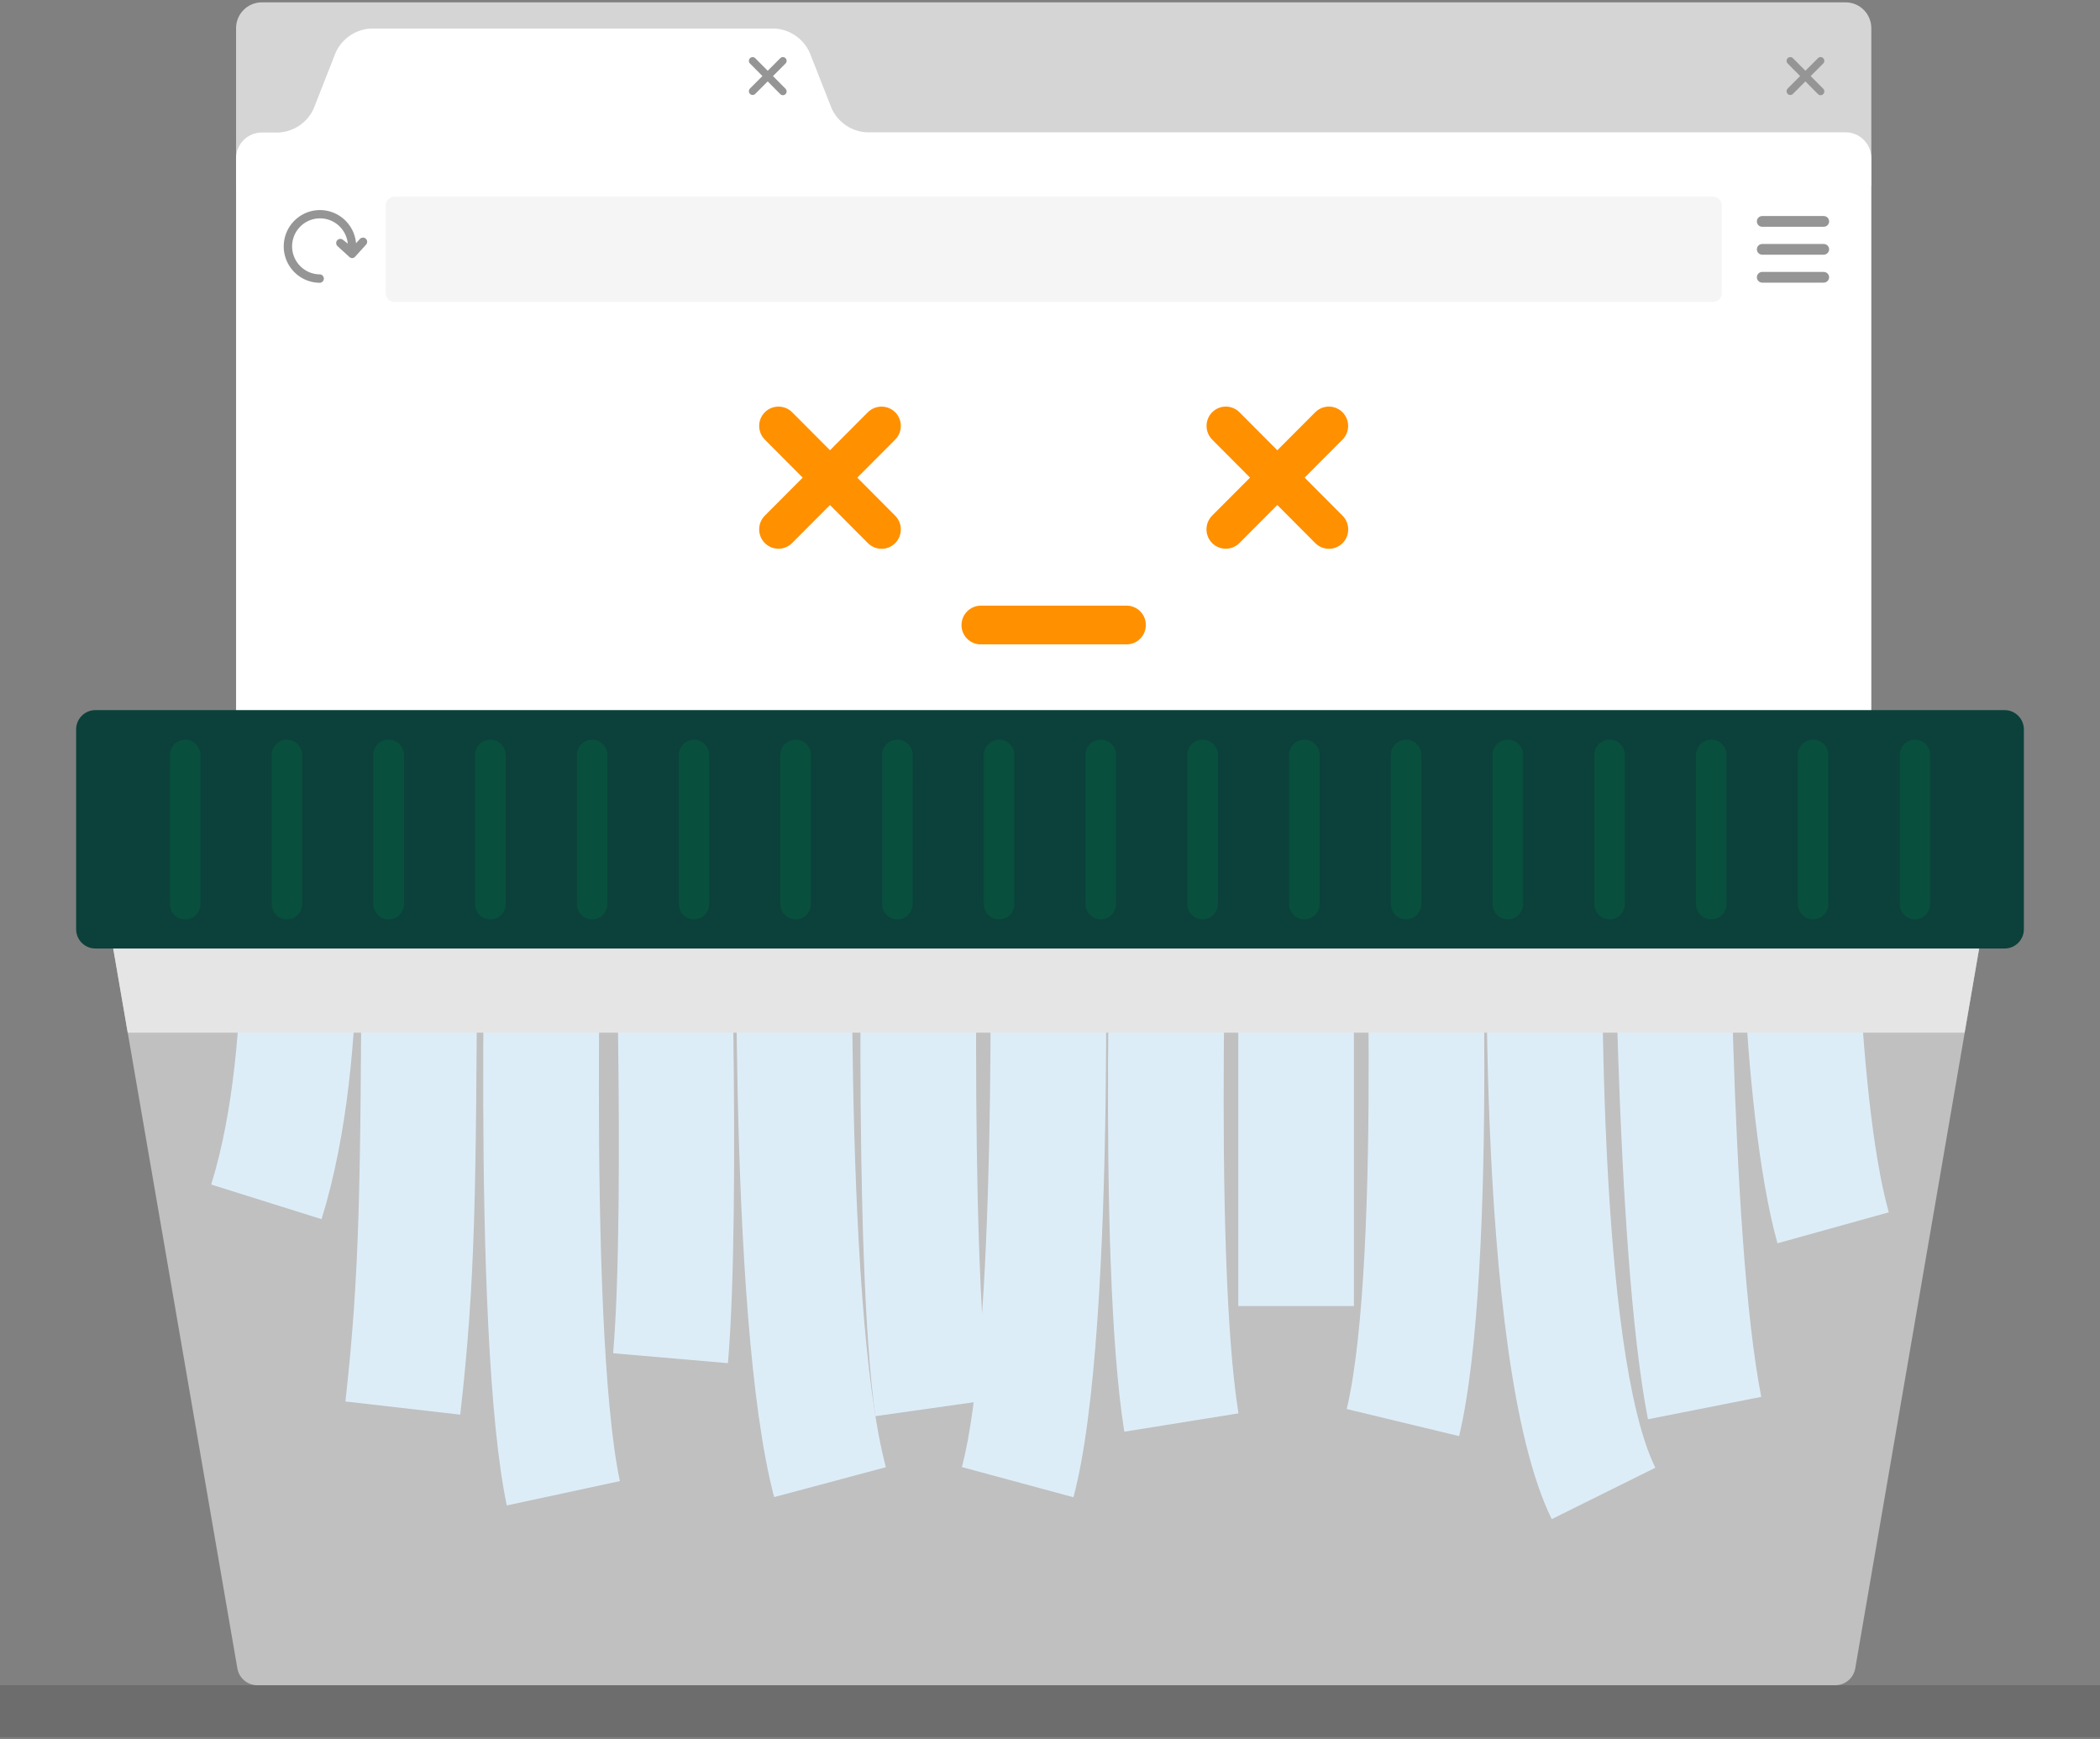 <svg width="477" height="395" viewBox="0 0 477 395" fill="none" xmlns="http://www.w3.org/2000/svg">
<rect x="0" y="0" width="477" height="395" fill="#808080" stroke="none"/>
<g clip-path="url(#clip0)">
<path d="M419.223 0.532H59.456C57.91 0.537 56.428 1.155 55.335 2.252C54.242 3.349 53.625 4.835 53.621 6.387V42.232H425.058V6.387C425.053 4.835 424.437 3.349 423.344 2.252C422.251 1.155 420.769 0.537 419.223 0.532V0.532Z" fill="#D5D5D5"/>
<path d="M73.032 276.892L47.966 269.026C58.347 235.814 53.963 185.889 53.914 185.382L79.992 182.979C80.269 185.317 84.979 238.61 73.032 276.892Z" fill="#BBDBF0"/>
<path d="M104.537 321.289L78.46 318.297C81.719 289.058 81.882 269.762 82.143 212.495C82.143 203.926 82.224 194.507 82.29 184.107L108.546 184.254C108.546 194.654 108.432 204.057 108.399 212.61C108.122 270.956 108.024 290.612 104.537 321.289Z" fill="#BBDBF0"/>
<path d="M115.114 341.91C106.851 302.745 110.567 188.587 110.714 183.682L136.954 184.565C136.954 185.709 133.205 300.341 140.8 336.382L115.114 341.91Z" fill="#BBDBF0"/>
<path d="M165.345 309.597L139.268 307.34C142.202 273 139.268 185.53 139.268 184.696L165.508 183.796C165.508 187.394 168.409 273.719 165.345 309.597Z" fill="#BBDBF0"/>
<path d="M175.842 340.013C164.873 298.657 167.464 188.522 167.578 183.862L193.819 184.516C193.819 185.612 191.195 295.517 201.218 333.227L175.842 340.013Z" fill="#BBDBF0"/>
<path d="M198.838 321.633C193.639 284.758 195.921 187.966 196.019 183.862L222.259 184.5C222.259 185.481 219.945 283.22 224.834 317.953L198.838 321.633Z" fill="#BBDBF0"/>
<path d="M243.821 340.045L218.478 333.194C226.138 304.724 225.372 216.256 224.426 184.581L250.667 183.796C250.813 188.587 254.057 302.026 243.821 340.045Z" fill="#BBDBF0"/>
<path d="M255.377 325.165C249.053 285.559 252.704 187.803 252.867 183.682L279.091 184.696C279.091 185.677 275.375 283.956 281.307 320.995L255.377 325.165Z" fill="#BBDBF0"/>
<path d="M307.531 184.189H281.275V296.629H307.531V184.189Z" fill="#BBDBF0"/>
<path d="M331.424 326.162L305.901 320.013C314.05 285.673 309.764 185.775 309.715 184.777L335.939 183.6C336.134 187.852 340.502 288.208 331.424 326.162Z" fill="#BBDBF0"/>
<path d="M352.465 345.017C334.391 308.354 337.699 196.371 338.139 183.731L364.38 184.646C363.255 217.172 363.157 307.291 376 333.341L352.465 345.017Z" fill="#BBDBF0"/>
<path d="M374.321 322.336C366.645 283.089 366.563 188.244 366.563 184.189H392.787C392.787 185.137 392.787 280.538 400.056 317.25L374.321 322.336Z" fill="#BBDBF0"/>
<path d="M403.739 282.37C395.085 251.3 394.987 186.92 394.987 184.254H421.244C421.244 184.876 421.342 247.784 429.018 275.338L403.739 282.37Z" fill="#BBDBF0"/>
<path d="M196.866 30.049C195.167 29.964 193.525 29.41 192.119 28.45C190.713 27.489 189.598 26.158 188.896 24.604L183.925 11.979C183.231 10.428 182.128 9.097 180.735 8.128C179.342 7.16 177.712 6.592 176.021 6.485H84.213C82.507 6.577 80.86 7.139 79.451 8.108C78.043 9.077 76.927 10.416 76.227 11.979L71.256 24.653C70.553 26.206 69.437 27.536 68.032 28.496C66.626 29.457 64.984 30.011 63.286 30.098H59.456C57.91 30.102 56.428 30.721 55.335 31.817C54.242 32.914 53.625 34.401 53.621 35.952V200.77C53.638 202.313 54.26 203.787 55.352 204.874C56.444 205.96 57.918 206.571 59.456 206.576H419.223C420.769 206.571 422.251 205.953 423.344 204.856C424.437 203.759 425.053 202.273 425.058 200.721V35.903C425.053 34.352 424.437 32.865 423.344 31.768C422.251 30.672 420.769 30.053 419.223 30.049H196.866Z" fill="white"/>
<path d="M171.555 21.317C171.478 21.399 171.384 21.464 171.281 21.509C171.177 21.554 171.065 21.577 170.952 21.577C170.84 21.577 170.728 21.554 170.624 21.509C170.521 21.464 170.427 21.399 170.349 21.317V21.317C170.192 21.155 170.104 20.938 170.104 20.712C170.104 20.486 170.192 20.268 170.349 20.107L177.227 13.222C177.305 13.14 177.398 13.075 177.502 13.03C177.606 12.985 177.717 12.962 177.83 12.962C177.943 12.962 178.055 12.985 178.158 13.03C178.262 13.075 178.356 13.14 178.433 13.222C178.59 13.381 178.677 13.596 178.677 13.819C178.677 14.042 178.59 14.257 178.433 14.416L171.555 21.317Z" fill="#959595"/>
<path d="M170.349 14.416C170.193 14.257 170.105 14.042 170.105 13.819C170.105 13.596 170.193 13.381 170.349 13.222V13.222C170.428 13.142 170.522 13.078 170.625 13.035C170.729 12.992 170.84 12.969 170.952 12.969C171.064 12.969 171.175 12.992 171.279 13.035C171.382 13.078 171.476 13.142 171.555 13.222L178.433 20.156C178.59 20.317 178.678 20.535 178.678 20.761C178.678 20.987 178.59 21.204 178.433 21.366V21.366C178.355 21.448 178.262 21.513 178.158 21.558C178.054 21.603 177.943 21.626 177.83 21.626C177.717 21.626 177.605 21.603 177.502 21.558C177.398 21.513 177.304 21.448 177.227 21.366L170.349 14.416Z" fill="#959595"/>
<path d="M407.26 21.317C407.182 21.399 407.089 21.464 406.985 21.509C406.881 21.554 406.77 21.577 406.657 21.577C406.544 21.577 406.432 21.554 406.329 21.509C406.225 21.464 406.132 21.399 406.054 21.317V21.317C405.897 21.155 405.809 20.938 405.809 20.712C405.809 20.486 405.897 20.268 406.054 20.107L412.932 13.222C413.009 13.14 413.103 13.075 413.207 13.03C413.31 12.985 413.422 12.962 413.535 12.962C413.648 12.962 413.759 12.985 413.863 13.03C413.967 13.075 414.06 13.14 414.138 13.222V13.222C414.294 13.381 414.382 13.596 414.382 13.819C414.382 14.042 414.294 14.257 414.138 14.416L407.26 21.317Z" fill="#959595"/>
<path d="M406.054 14.416C405.898 14.257 405.81 14.042 405.81 13.819C405.81 13.596 405.898 13.381 406.054 13.222V13.222C406.133 13.142 406.227 13.078 406.33 13.035C406.434 12.992 406.545 12.969 406.657 12.969C406.769 12.969 406.88 12.992 406.984 13.035C407.087 13.078 407.181 13.142 407.26 13.222L414.138 20.156C414.295 20.317 414.383 20.535 414.383 20.761C414.383 20.987 414.295 21.204 414.138 21.366V21.366C414.06 21.448 413.967 21.513 413.863 21.558C413.759 21.603 413.648 21.626 413.535 21.626C413.422 21.626 413.31 21.603 413.207 21.558C413.103 21.513 413.009 21.448 412.932 21.366L406.054 14.416Z" fill="#959595"/>
<path d="M389.104 44.668H89.591C88.493 44.668 87.603 45.561 87.603 46.663V66.581C87.603 67.683 88.493 68.576 89.591 68.576H389.104C390.202 68.576 391.092 67.683 391.092 66.581V46.663C391.092 45.561 390.202 44.668 389.104 44.668Z" fill="#F5F5F5"/>
<path d="M173.723 99.842C172.902 99.017 172.442 97.9 172.442 96.735C172.442 95.57 172.902 94.453 173.723 93.628C174.549 92.808 175.665 92.348 176.827 92.348C177.99 92.348 179.105 92.808 179.932 93.628L203.336 117.127C204.157 117.954 204.618 119.074 204.618 120.242C204.618 121.409 204.157 122.529 203.336 123.357C202.514 124.18 201.401 124.642 200.24 124.642C199.079 124.642 197.965 124.18 197.143 123.357L173.723 99.842Z" fill="#FF9000"/>
<path d="M203.336 99.842C204.156 99.017 204.617 97.9 204.617 96.735C204.617 95.57 204.156 94.453 203.336 93.628V93.628C202.51 92.808 201.394 92.348 200.232 92.348C199.069 92.348 197.954 92.808 197.127 93.628L173.722 117.11C172.901 117.938 172.44 119.058 172.44 120.225C172.44 121.393 172.901 122.513 173.722 123.341C174.544 124.163 175.658 124.625 176.819 124.625C177.98 124.625 179.094 124.163 179.916 123.341L203.336 99.842Z" fill="#FF9000"/>
<path d="M275.342 99.842C274.522 99.017 274.062 97.9 274.062 96.735C274.062 95.57 274.522 94.453 275.342 93.628C276.164 92.805 277.278 92.343 278.439 92.343C279.6 92.343 280.714 92.805 281.536 93.628L304.956 117.127C305.777 117.954 306.238 119.074 306.238 120.242C306.238 121.409 305.777 122.53 304.956 123.357V123.357C304.134 124.18 303.02 124.642 301.859 124.642C300.698 124.642 299.585 124.18 298.763 123.357L275.342 99.842Z" fill="#FF9000"/>
<path d="M304.94 99.842C305.76 99.017 306.221 97.9 306.221 96.735C306.221 95.57 305.76 94.453 304.94 93.628V93.628C304.118 92.805 303.004 92.343 301.843 92.343C300.682 92.343 299.568 92.805 298.747 93.628L275.326 117.11C274.505 117.938 274.044 119.058 274.044 120.225C274.044 121.393 274.505 122.513 275.326 123.341V123.341C276.148 124.163 277.262 124.626 278.423 124.626C279.584 124.626 280.697 124.163 281.519 123.341L304.94 99.842Z" fill="#FF9000"/>
<path d="M255.882 146.349C256.458 146.351 257.029 146.239 257.562 146.018C258.095 145.798 258.579 145.474 258.987 145.065C259.394 144.656 259.717 144.171 259.937 143.636C260.156 143.101 260.268 142.528 260.266 141.95V141.95C260.268 141.372 260.156 140.799 259.937 140.264C259.717 139.729 259.394 139.244 258.987 138.835C258.579 138.426 258.095 138.102 257.562 137.881C257.029 137.661 256.458 137.549 255.882 137.551H222.78C221.617 137.56 220.505 138.028 219.684 138.855C218.863 139.681 218.4 140.799 218.396 141.966V141.966C218.396 142.543 218.51 143.114 218.73 143.647C218.951 144.18 219.274 144.664 219.681 145.071C220.088 145.478 220.572 145.801 221.104 146.02C221.635 146.239 222.205 146.351 222.78 146.349H255.882Z" fill="#FF9000"/>
<path d="M415.474 50.277C415.474 50.602 415.345 50.914 415.116 51.144C414.887 51.374 414.576 51.503 414.252 51.503H400.268C400.108 51.503 399.95 51.472 399.802 51.41C399.655 51.348 399.521 51.257 399.409 51.143C399.297 51.029 399.208 50.894 399.149 50.745C399.089 50.596 399.059 50.437 399.062 50.277V50.277C399.062 49.956 399.189 49.648 399.415 49.421C399.641 49.194 399.948 49.067 400.268 49.067H414.252C414.573 49.067 414.881 49.194 415.11 49.42C415.339 49.647 415.47 49.955 415.474 50.277V50.277Z" fill="#959595"/>
<path d="M415.474 56.622C415.47 56.946 415.34 57.255 415.111 57.484C414.883 57.714 414.574 57.844 414.252 57.848H400.268C399.946 57.844 399.639 57.713 399.414 57.483C399.188 57.254 399.061 56.944 399.062 56.622V56.622C399.062 56.463 399.093 56.306 399.153 56.159C399.214 56.012 399.303 55.879 399.415 55.766C399.527 55.654 399.66 55.565 399.806 55.504C399.952 55.443 400.109 55.412 400.268 55.412H414.252C414.573 55.412 414.881 55.539 415.11 55.765C415.339 55.992 415.47 56.3 415.474 56.622V56.622Z" fill="#959595"/>
<path d="M415.474 62.967C415.47 63.291 415.34 63.6 415.111 63.829C414.883 64.058 414.574 64.189 414.252 64.193H400.268C399.946 64.189 399.639 64.058 399.414 63.828C399.188 63.599 399.061 63.289 399.062 62.967V62.967C399.062 62.646 399.189 62.338 399.415 62.111C399.641 61.884 399.948 61.757 400.268 61.757H414.252C414.573 61.757 414.881 61.883 415.11 62.11C415.339 62.337 415.47 62.644 415.474 62.967Z" fill="#959595"/>
<path d="M83.121 54.234C82.942 54.061 82.702 53.964 82.453 53.964C82.203 53.964 81.964 54.061 81.784 54.234L80.872 55.232C80.729 53.634 80.126 52.113 79.136 50.854C78.146 49.594 76.812 48.651 75.296 48.14C73.781 47.629 72.15 47.572 70.603 47.976C69.056 48.379 67.659 49.226 66.584 50.413C65.508 51.6 64.801 53.075 64.547 54.659C64.294 56.243 64.506 57.866 65.157 59.331C65.808 60.796 66.87 62.039 68.214 62.908C69.557 63.778 71.124 64.236 72.723 64.226C72.954 64.195 73.167 64.082 73.321 63.906C73.475 63.73 73.559 63.504 73.559 63.269C73.559 63.035 73.475 62.809 73.321 62.633C73.167 62.457 72.954 62.343 72.723 62.313C71.494 62.319 70.289 61.968 69.256 61.3C68.222 60.633 67.405 59.678 66.902 58.553C66.4 57.428 66.234 56.18 66.425 54.962C66.616 53.744 67.156 52.608 67.979 51.692C68.802 50.776 69.873 50.12 71.061 49.804C72.248 49.487 73.502 49.524 74.67 49.909C75.837 50.295 76.868 51.012 77.636 51.975C78.404 52.937 78.877 54.103 78.998 55.33L77.938 54.496C77.752 54.327 77.507 54.239 77.256 54.251C77.006 54.263 76.77 54.375 76.602 54.562C76.433 54.748 76.345 54.994 76.358 55.246C76.37 55.497 76.481 55.733 76.667 55.903L79.372 58.372C79.457 58.453 79.556 58.516 79.666 58.559C79.775 58.601 79.891 58.62 80.008 58.617V58.617C80.132 58.614 80.255 58.585 80.367 58.532C80.48 58.478 80.579 58.401 80.66 58.306L83.121 55.592C83.299 55.411 83.399 55.167 83.399 54.913C83.399 54.659 83.299 54.415 83.121 54.234V54.234Z" fill="#959595"/>
<path opacity="0.5" d="M421.391 379.014C421.189 380.036 420.65 380.96 419.861 381.637C419.071 382.314 418.077 382.703 417.039 382.742H58.282C57.244 382.706 56.248 382.318 55.458 381.64C54.667 380.963 54.129 380.037 53.931 379.014L23.584 203.043C23.078 200.182 24.643 197.876 27.055 197.876H448.201C450.63 197.876 452.178 200.182 451.689 203.043L421.391 379.014Z" fill="white"/>
<g style="mix-blend-mode:multiply">
<path d="M448.201 197.876H27.055C24.643 197.876 23.078 200.182 23.584 203.043L29.011 234.539H446.245L451.673 203.043C452.227 200.182 450.678 197.876 448.201 197.876Z" fill="#E5E5E5"/>
</g>
<path d="M455.34 161.279H21.66C19.248 161.279 17.293 163.241 17.293 165.661V211.04C17.293 213.46 19.248 215.422 21.66 215.422H455.34C457.752 215.422 459.708 213.46 459.708 211.04V165.661C459.708 163.241 457.752 161.279 455.34 161.279Z" fill="#0B413A"/>
<path d="M45.522 205.311C45.524 205.769 45.436 206.223 45.263 206.647C45.09 207.07 44.836 207.456 44.515 207.781C44.194 208.106 43.812 208.365 43.391 208.542C42.97 208.719 42.519 208.811 42.062 208.813V208.813C41.141 208.813 40.257 208.446 39.605 207.792C38.953 207.138 38.587 206.251 38.587 205.327V171.457C38.587 171 38.677 170.547 38.852 170.125C39.027 169.703 39.283 169.32 39.606 168.997C39.929 168.674 40.312 168.419 40.733 168.246C41.155 168.072 41.606 167.984 42.062 167.986C42.98 167.986 43.86 168.352 44.508 169.003C45.157 169.653 45.522 170.536 45.522 171.457V205.311Z" fill="#06A253" fill-opacity="0.15"/>
<path d="M68.636 205.311C68.638 205.77 68.55 206.225 68.376 206.65C68.203 207.075 67.947 207.461 67.624 207.787C67.301 208.112 66.917 208.37 66.495 208.546C66.072 208.723 65.619 208.813 65.161 208.813C64.242 208.809 63.363 208.44 62.714 207.787C62.066 207.133 61.702 206.249 61.702 205.327V171.457C61.702 170.536 62.066 169.653 62.715 169.003C63.364 168.352 64.244 167.986 65.161 167.986V167.986C65.617 167.984 66.069 168.072 66.49 168.246C66.912 168.419 67.295 168.674 67.618 168.997C67.941 169.32 68.197 169.703 68.372 170.125C68.546 170.547 68.636 171 68.636 171.457V205.311Z" fill="#06A253" fill-opacity="0.15"/>
<path d="M91.751 205.311C91.753 205.77 91.665 206.225 91.491 206.65C91.317 207.075 91.062 207.461 90.739 207.787C90.416 208.112 90.032 208.37 89.61 208.546C89.187 208.723 88.734 208.813 88.276 208.813C87.355 208.813 86.471 208.446 85.819 207.792C85.167 207.138 84.801 206.251 84.801 205.327V171.457C84.801 171 84.891 170.547 85.066 170.125C85.241 169.703 85.497 169.32 85.82 168.997C86.143 168.674 86.526 168.419 86.948 168.246C87.369 168.072 87.821 167.984 88.276 167.986C88.732 167.984 89.183 168.072 89.605 168.246C90.026 168.419 90.41 168.674 90.733 168.997C91.055 169.32 91.312 169.703 91.487 170.125C91.661 170.547 91.751 171 91.751 171.457V205.311Z" fill="#06A253" fill-opacity="0.15"/>
<path d="M114.851 205.311C114.853 205.769 114.765 206.223 114.592 206.647C114.42 207.07 114.165 207.456 113.844 207.781C113.523 208.106 113.141 208.365 112.72 208.542C112.299 208.719 111.848 208.811 111.391 208.813C110.47 208.813 109.586 208.446 108.934 207.792C108.283 207.138 107.917 206.251 107.917 205.327V171.457C107.916 171 108.006 170.547 108.181 170.125C108.356 169.703 108.612 169.32 108.935 168.997C109.258 168.674 109.641 168.419 110.063 168.246C110.484 168.072 110.936 167.984 111.391 167.986V167.986C112.309 167.986 113.189 168.352 113.838 169.003C114.486 169.653 114.851 170.536 114.851 171.457V205.311Z" fill="#06A253" fill-opacity="0.15"/>
<path d="M137.965 205.311C137.967 205.77 137.879 206.225 137.705 206.65C137.531 207.075 137.276 207.461 136.953 207.787C136.63 208.112 136.246 208.37 135.824 208.546C135.401 208.723 134.948 208.813 134.49 208.813V208.813C133.571 208.809 132.691 208.44 132.043 207.787C131.395 207.133 131.031 206.249 131.031 205.327V171.457C131.031 170.536 131.395 169.653 132.044 169.003C132.693 168.352 133.573 167.986 134.49 167.986V167.986C134.946 167.984 135.397 168.072 135.819 168.246C136.24 168.419 136.624 168.674 136.946 168.997C137.269 169.32 137.526 169.703 137.7 170.125C137.875 170.547 137.965 171 137.965 171.457V205.311Z" fill="#06A253" fill-opacity="0.15"/>
<path d="M161.08 205.311C161.083 205.77 160.994 206.225 160.82 206.65C160.647 207.075 160.391 207.461 160.068 207.787C159.745 208.112 159.362 208.37 158.939 208.546C158.516 208.723 158.063 208.813 157.605 208.813V208.813C156.695 208.793 155.828 208.414 155.193 207.759C154.557 207.104 154.204 206.225 154.208 205.311V171.457C154.208 170.536 154.573 169.653 155.221 169.002C155.87 168.352 156.75 167.986 157.668 167.986V167.986C158.577 167.998 159.445 168.369 160.084 169.019C160.722 169.668 161.081 170.544 161.08 171.457V205.311Z" fill="#06A253" fill-opacity="0.15"/>
<path d="M184.196 205.311C184.196 206.236 183.83 207.123 183.178 207.776C182.526 208.43 181.642 208.798 180.721 208.798C179.799 208.798 178.915 208.43 178.263 207.776C177.612 207.123 177.246 206.236 177.246 205.311V171.457C177.246 171 177.336 170.547 177.51 170.125C177.685 169.703 177.941 169.32 178.264 168.997C178.587 168.674 178.97 168.419 179.392 168.246C179.813 168.072 180.265 167.984 180.721 167.986C181.176 167.984 181.628 168.072 182.049 168.246C182.471 168.419 182.854 168.674 183.177 168.997C183.5 169.32 183.756 169.703 183.931 170.125C184.106 170.547 184.196 171 184.196 171.457V205.311Z" fill="#06A253" fill-opacity="0.15"/>
<path d="M207.295 205.311C207.299 206.233 206.939 207.119 206.294 207.776C205.648 208.432 204.77 208.805 203.851 208.813V208.813C202.929 208.813 202.045 208.446 201.394 207.792C200.742 207.138 200.376 206.251 200.376 205.327V171.457C200.376 171 200.466 170.547 200.641 170.125C200.816 169.703 201.072 169.32 201.395 168.997C201.718 168.674 202.101 168.419 202.522 168.246C202.944 168.072 203.395 167.984 203.851 167.986C204.768 167.986 205.648 168.352 206.297 169.003C206.946 169.653 207.31 170.536 207.31 171.457L207.295 205.311Z" fill="#06A253" fill-opacity="0.15"/>
<path d="M230.41 205.311C230.41 205.769 230.32 206.222 230.145 206.645C229.97 207.068 229.714 207.453 229.392 207.776C229.069 208.1 228.686 208.357 228.264 208.532C227.843 208.708 227.391 208.798 226.935 208.798C226.016 208.794 225.136 208.424 224.487 207.771C223.839 207.118 223.475 206.233 223.475 205.311V171.457C223.475 170.536 223.84 169.653 224.488 169.003C225.137 168.352 226.017 167.986 226.935 167.986C227.39 167.984 227.842 168.072 228.263 168.246C228.685 168.419 229.068 168.674 229.391 168.997C229.714 169.32 229.97 169.703 230.145 170.125C230.32 170.547 230.41 171 230.41 171.457V205.311Z" fill="#06A253" fill-opacity="0.15"/>
<path d="M253.493 205.311C253.493 206.236 253.127 207.123 252.476 207.776C251.824 208.43 250.94 208.798 250.018 208.798V208.798C249.098 208.794 248.217 208.425 247.566 207.772C246.915 207.119 246.548 206.235 246.543 205.311V171.457C246.548 170.535 246.915 169.652 247.567 169.002C248.218 168.351 249.1 167.986 250.018 167.986V167.986C250.474 167.984 250.926 168.072 251.347 168.246C251.769 168.419 252.152 168.674 252.475 168.997C252.798 169.32 253.054 169.703 253.229 170.125C253.404 170.547 253.494 171 253.493 171.457V205.311Z" fill="#06A253" fill-opacity="0.15"/>
<path d="M276.639 205.311C276.635 206.235 276.268 207.119 275.617 207.772C274.966 208.425 274.085 208.794 273.164 208.798V208.798C272.243 208.798 271.359 208.43 270.707 207.776C270.056 207.123 269.689 206.236 269.689 205.311V171.457C269.689 171 269.779 170.547 269.954 170.125C270.129 169.703 270.385 169.32 270.708 168.997C271.031 168.674 271.414 168.419 271.836 168.246C272.257 168.072 272.709 167.984 273.164 167.986C274.083 167.986 274.965 168.351 275.616 169.002C276.267 169.652 276.635 170.535 276.639 171.457V205.311Z" fill="#06A253" fill-opacity="0.15"/>
<path d="M299.739 205.311C299.739 206.233 299.375 207.118 298.726 207.771C298.078 208.424 297.198 208.794 296.279 208.798V208.798C295.358 208.798 294.474 208.43 293.822 207.776C293.17 207.123 292.804 206.236 292.804 205.311V171.457C292.804 171 292.894 170.547 293.069 170.125C293.244 169.703 293.5 169.32 293.823 168.997C294.146 168.674 294.529 168.419 294.951 168.246C295.372 168.072 295.824 167.984 296.279 167.986C297.197 167.986 298.077 168.352 298.725 169.003C299.374 169.653 299.739 170.536 299.739 171.457V205.311Z" fill="#06A253" fill-opacity="0.15"/>
<path d="M322.854 205.311C322.854 206.236 322.488 207.123 321.836 207.776C321.184 208.43 320.301 208.798 319.379 208.798V208.798C318.46 208.794 317.58 208.424 316.932 207.771C316.283 207.118 315.919 206.233 315.919 205.311V171.457C315.919 170.536 316.284 169.653 316.933 169.003C317.581 168.352 318.461 167.986 319.379 167.986C319.835 167.984 320.286 168.072 320.708 168.246C321.129 168.419 321.512 168.674 321.835 168.997C322.158 169.32 322.414 169.703 322.589 170.125C322.764 170.547 322.854 171 322.854 171.457V205.311Z" fill="#06A253" fill-opacity="0.15"/>
<path d="M345.969 205.311C345.969 206.236 345.602 207.123 344.951 207.776C344.299 208.43 343.415 208.798 342.494 208.798C341.573 208.794 340.692 208.425 340.041 207.772C339.39 207.119 339.023 206.235 339.019 205.311V171.457C339.023 170.535 339.391 169.652 340.042 169.002C340.693 168.351 341.575 167.986 342.494 167.986V167.986C342.949 167.984 343.401 168.072 343.822 168.246C344.244 168.419 344.627 168.674 344.95 168.997C345.273 169.32 345.529 169.703 345.704 170.125C345.879 170.547 345.969 171 345.969 171.457V205.311Z" fill="#06A253" fill-opacity="0.15"/>
<path d="M369.084 205.311C369.08 206.235 368.712 207.119 368.061 207.772C367.411 208.425 366.529 208.794 365.609 208.798V208.798C364.687 208.798 363.803 208.43 363.152 207.776C362.5 207.123 362.134 206.236 362.134 205.311V171.457C362.134 171 362.224 170.547 362.399 170.125C362.573 169.703 362.83 169.32 363.153 168.997C363.475 168.674 363.859 168.419 364.28 168.246C364.702 168.072 365.153 167.984 365.609 167.986C366.528 167.986 367.409 168.351 368.06 169.002C368.712 169.652 369.08 170.535 369.084 171.457V205.311Z" fill="#06A253" fill-opacity="0.15"/>
<path d="M392.184 205.311C392.184 206.233 391.82 207.118 391.171 207.771C390.523 208.424 389.643 208.794 388.724 208.798V208.798C387.802 208.798 386.919 208.43 386.267 207.776C385.615 207.123 385.249 206.236 385.249 205.311V171.457C385.249 171 385.339 170.547 385.514 170.125C385.689 169.703 385.945 169.32 386.268 168.997C386.591 168.674 386.974 168.419 387.395 168.246C387.817 168.072 388.268 167.984 388.724 167.986C389.642 167.986 390.521 168.352 391.17 169.003C391.819 169.653 392.184 170.536 392.184 171.457V205.311Z" fill="#06A253" fill-opacity="0.15"/>
<path d="M415.298 205.311C415.298 206.236 414.932 207.123 414.28 207.776C413.629 208.43 412.745 208.798 411.823 208.798C410.904 208.794 410.024 208.424 409.376 207.771C408.728 207.118 408.364 206.233 408.364 205.311V171.457C408.364 170.536 408.728 169.653 409.377 169.003C410.026 168.352 410.906 167.986 411.823 167.986C412.279 167.984 412.73 168.072 413.152 168.246C413.573 168.419 413.957 168.674 414.28 168.997C414.602 169.32 414.859 169.703 415.033 170.125C415.208 170.547 415.298 171 415.298 171.457V205.311Z" fill="#06A253" fill-opacity="0.15"/>
<path d="M438.413 205.311C438.417 206.228 438.061 207.109 437.423 207.765C436.784 208.42 435.913 208.797 435 208.813V208.813C434.08 208.809 433.198 208.44 432.547 207.788C431.896 207.135 431.529 206.25 431.525 205.327V171.457C431.529 170.535 431.897 169.652 432.548 169.002C433.199 168.351 434.081 167.986 435 167.986V167.986C435.909 167.998 436.777 168.369 437.416 169.019C438.055 169.668 438.413 170.544 438.413 171.457V205.311Z" fill="#06A253" fill-opacity="0.15"/>
<path d="M477 382.742H0V394.532H477V382.742Z" fill="black" fill-opacity="0.15"/>
</g>
<defs>
<clipPath id="clip0">
<rect width="477" height="394" fill="white" transform="translate(0 0.532)"/>
</clipPath>
</defs>
</svg>
